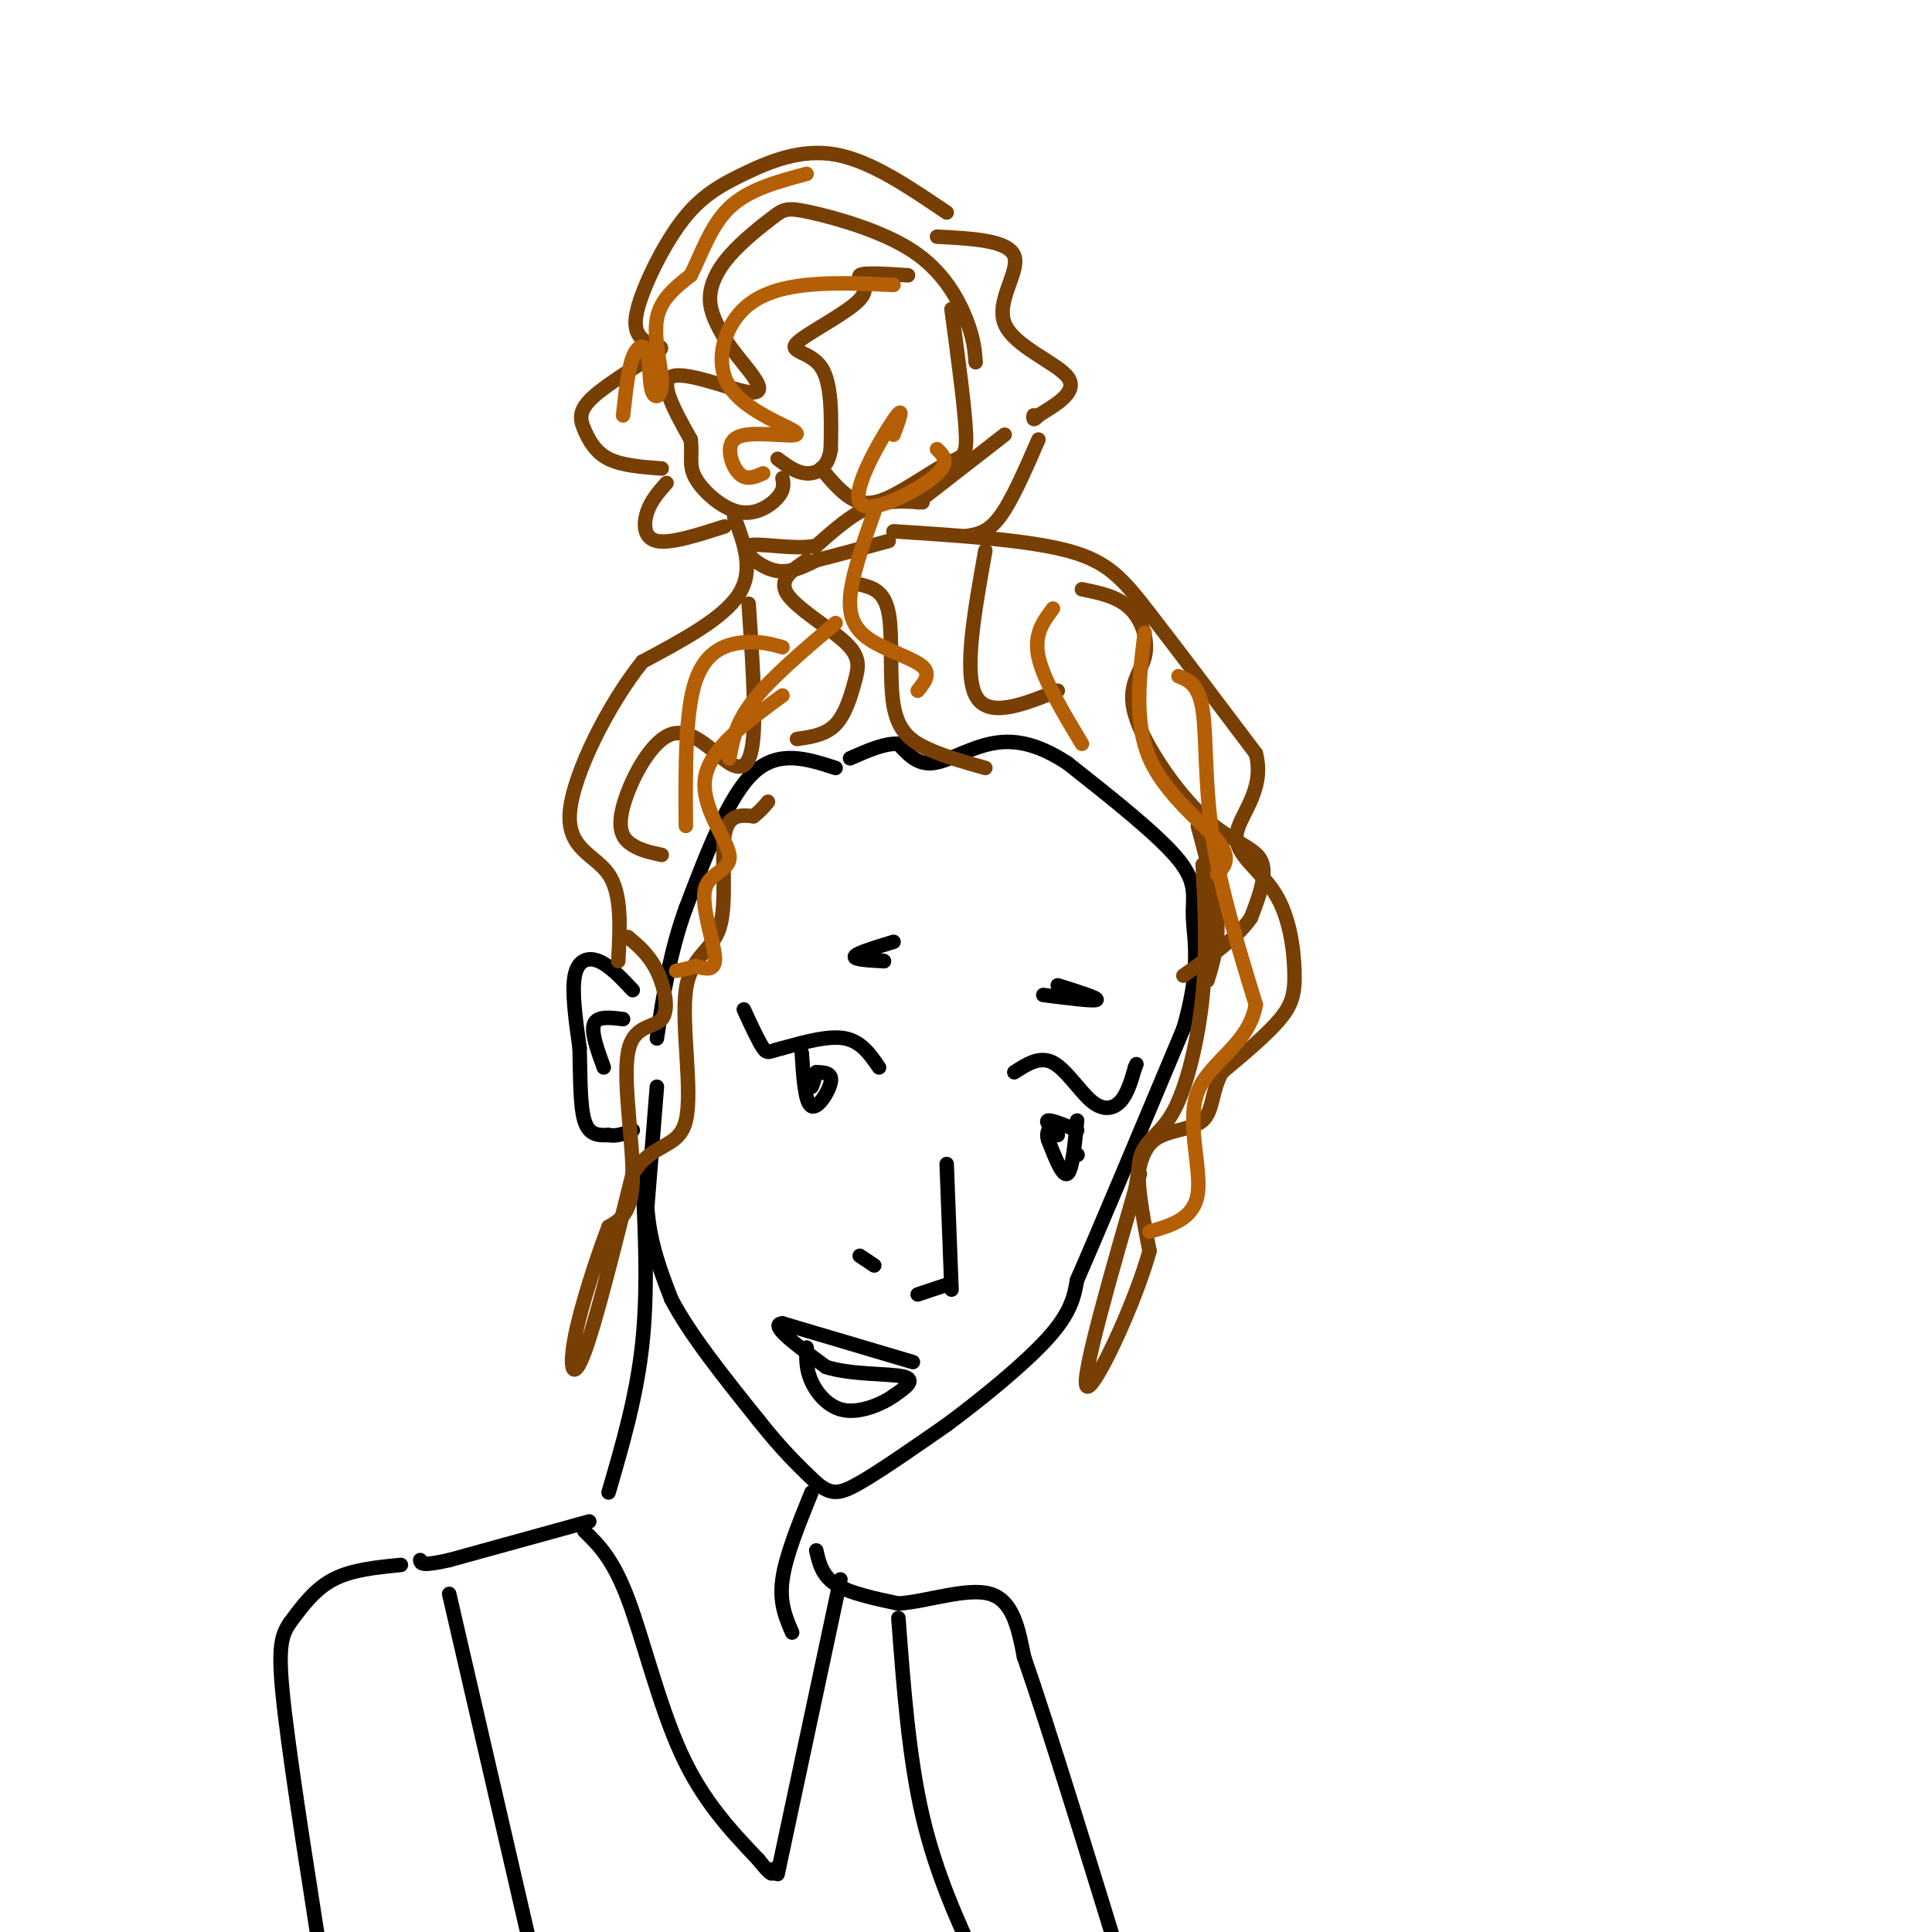 <svg viewBox='0 0 400 400' version='1.1' xmlns='http://www.w3.org/2000/svg' xmlns:xlink='http://www.w3.org/1999/xlink'><g fill='none' stroke='rgb(0,0,0)' stroke-width='3' stroke-linecap='round' stroke-linejoin='round'><path d='M173,159c-5.917,-1.917 -11.833,-3.833 -17,1c-5.167,4.833 -9.583,16.417 -14,28'/><path d='M142,188c-3.333,9.167 -4.667,18.083 -6,27'/><path d='M136,225c0.000,0.000 -2.000,25.000 -2,25'/><path d='M134,250c0.500,7.333 2.750,13.167 5,19'/><path d='M139,269c3.833,7.333 10.917,16.167 18,25'/><path d='M157,294c5.000,6.333 8.500,9.667 12,13'/><path d='M169,307c3.067,2.556 4.733,2.444 9,0c4.267,-2.444 11.133,-7.222 18,-12'/><path d='M196,295c7.200,-5.333 16.200,-12.667 21,-18c4.800,-5.333 5.400,-8.667 6,-12'/><path d='M223,265c4.667,-10.667 13.333,-31.333 22,-52'/><path d='M245,213c3.762,-12.774 2.167,-18.708 2,-23c-0.167,-4.292 1.095,-6.940 -3,-12c-4.095,-5.060 -13.548,-12.530 -23,-20'/><path d='M221,158c-6.548,-4.286 -11.417,-5.000 -16,-4c-4.583,1.000 -8.881,3.714 -12,4c-3.119,0.286 -5.060,-1.857 -7,-4'/><path d='M186,154c-2.833,-0.167 -6.417,1.417 -10,3'/><path d='M131,205c-2.378,-2.533 -4.756,-5.067 -7,-6c-2.244,-0.933 -4.356,-0.267 -5,3c-0.644,3.267 0.178,9.133 1,15'/><path d='M120,217c0.156,5.533 0.044,11.867 1,15c0.956,3.133 2.978,3.067 5,3'/><path d='M126,235c1.667,0.333 3.333,-0.333 5,-1'/><path d='M129,211c-2.667,-0.333 -5.333,-0.667 -6,1c-0.667,1.667 0.667,5.333 2,9'/><path d='M196,241c0.000,0.000 1.000,26.000 1,26'/><path d='M196,266c0.000,0.000 -6.000,2.000 -6,2'/><path d='M181,262c0.000,0.000 -3.000,-2.000 -3,-2'/><path d='M189,282c0.000,0.000 -27.000,-8.000 -27,-8'/><path d='M162,274c-3.000,0.167 3.000,4.583 9,9'/><path d='M171,283c5.044,1.667 13.156,1.333 16,2c2.844,0.667 0.422,2.333 -2,4'/><path d='M185,289c-2.167,1.571 -6.583,3.500 -10,3c-3.417,-0.500 -5.833,-3.429 -7,-6c-1.167,-2.571 -1.083,-4.786 -1,-7'/><path d='M182,221c-1.833,-2.667 -3.667,-5.333 -7,-6c-3.333,-0.667 -8.167,0.667 -13,2'/><path d='M162,217c-2.733,0.667 -3.067,1.333 -4,0c-0.933,-1.333 -2.467,-4.667 -4,-8'/><path d='M166,218c0.333,5.156 0.667,10.311 2,11c1.333,0.689 3.667,-3.089 4,-5c0.333,-1.911 -1.333,-1.956 -3,-2'/><path d='M169,222c-0.733,0.489 -1.067,2.711 -1,3c0.067,0.289 0.533,-1.356 1,-3'/><path d='M210,222c2.637,-1.708 5.274,-3.417 8,-2c2.726,1.417 5.542,5.958 8,8c2.458,2.042 4.560,1.583 6,0c1.440,-1.583 2.220,-4.292 3,-7'/><path d='M235,221c0.500,-1.167 0.250,-0.583 0,0'/><path d='M223,239c0.000,0.000 0.100,0.100 0.1,0.1'/><path d='M223,232c-0.500,5.167 -1.000,10.333 -2,11c-1.000,0.667 -2.500,-3.167 -4,-7'/><path d='M217,236c-0.500,-1.667 0.250,-2.333 1,-3'/><path d='M219,235c-1.333,-1.417 -2.667,-2.833 -2,-3c0.667,-0.167 3.333,0.917 6,2'/><path d='M219,204c4.250,1.333 8.500,2.667 8,3c-0.500,0.333 -5.750,-0.333 -11,-1'/><path d='M185,195c-3.833,1.167 -7.667,2.333 -8,3c-0.333,0.667 2.833,0.833 6,1'/><path d='M183,199c0.167,0.000 -2.417,-0.500 -5,-1'/><path d='M133,243c0.583,12.000 1.167,24.000 0,35c-1.167,11.000 -4.083,21.000 -7,31'/><path d='M168,309c-2.667,6.583 -5.333,13.167 -6,18c-0.667,4.833 0.667,7.917 2,11'/><path d='M122,315c0.000,0.000 -29.000,8.000 -29,8'/><path d='M93,323c-5.833,1.333 -5.917,0.667 -6,0'/><path d='M83,324c-5.083,0.500 -10.167,1.000 -14,3c-3.833,2.000 -6.417,5.500 -9,9'/><path d='M60,336c-2.022,2.956 -2.578,5.844 -1,19c1.578,13.156 5.289,36.578 9,60'/><path d='M93,330c0.000,0.000 24.000,104.000 24,104'/><path d='M169,321c0.583,2.583 1.167,5.167 4,7c2.833,1.833 7.917,2.917 13,4'/><path d='M186,332c5.933,-0.400 14.267,-3.400 19,-2c4.733,1.400 5.867,7.200 7,13'/><path d='M212,343c5.000,14.333 14.000,43.667 23,73'/><path d='M174,327c0.000,0.000 -13.000,61.000 -13,61'/><path d='M186,335c1.083,14.417 2.167,28.833 5,41c2.833,12.167 7.417,22.083 12,32'/><path d='M121,317c2.933,2.844 5.867,5.689 9,14c3.133,8.311 6.467,22.089 11,32c4.533,9.911 10.267,15.956 16,22'/><path d='M157,385c3.167,4.000 3.083,3.000 3,2'/></g>
<g fill='none' stroke='rgb(120,63,4)' stroke-width='3' stroke-linecap='round' stroke-linejoin='round'><path d='M196,44c-7.888,-5.354 -15.777,-10.708 -23,-12c-7.223,-1.292 -13.781,1.478 -19,4c-5.219,2.522 -9.097,4.794 -13,10c-3.903,5.206 -7.829,13.344 -9,18c-1.171,4.656 0.415,5.828 2,7'/><path d='M134,71c1.507,1.079 4.274,0.278 2,2c-2.274,1.722 -9.589,5.967 -13,9c-3.411,3.033 -2.918,4.855 -2,7c0.918,2.145 2.262,4.613 5,6c2.738,1.387 6.869,1.694 11,2'/><path d='M194,49c7.411,0.387 14.821,0.774 16,4c1.179,3.226 -3.875,9.292 -2,14c1.875,4.708 10.679,8.060 13,11c2.321,2.940 -1.839,5.470 -6,8'/><path d='M215,86c-1.167,1.333 -1.083,0.667 -1,0'/><path d='M191,104c-3.667,-0.250 -7.333,-0.500 -11,1c-3.667,1.500 -7.333,4.750 -11,8'/><path d='M169,113c-5.060,0.917 -12.208,-0.792 -14,0c-1.792,0.792 1.774,4.083 5,5c3.226,0.917 6.113,-0.542 9,-2'/><path d='M169,116c4.000,-1.000 9.500,-2.500 15,-4'/><path d='M208,90c0.000,0.000 -18.000,14.000 -18,14'/><path d='M152,107c2.083,5.500 4.167,11.000 1,16c-3.167,5.000 -11.583,9.500 -20,14'/><path d='M133,137c-6.940,8.619 -14.292,23.167 -15,31c-0.708,7.833 5.226,8.952 8,13c2.774,4.048 2.387,11.024 2,18'/><path d='M150,109c-5.600,1.800 -11.200,3.600 -14,3c-2.800,-0.600 -2.800,-3.600 -2,-6c0.800,-2.400 2.400,-4.200 4,-6'/><path d='M185,110c13.800,0.889 27.600,1.778 36,4c8.400,2.222 11.400,5.778 17,13c5.600,7.222 13.800,18.111 22,29'/><path d='M260,156c2.079,7.835 -3.722,12.923 -4,17c-0.278,4.077 4.967,7.144 8,12c3.033,4.856 3.855,11.500 4,16c0.145,4.500 -0.387,6.857 -3,10c-2.613,3.143 -7.306,7.071 -12,11'/><path d='M253,222c-2.214,3.857 -1.750,8.000 -4,10c-2.250,2.000 -7.214,1.857 -10,4c-2.786,2.143 -3.393,6.571 -4,11'/><path d='M130,194c2.195,1.847 4.389,3.694 6,7c1.611,3.306 2.638,8.072 1,10c-1.638,1.928 -5.941,1.019 -7,7c-1.059,5.981 1.126,18.852 1,26c-0.126,7.148 -2.563,8.574 -5,10'/><path d='M126,254c-2.357,6.131 -5.750,16.458 -7,23c-1.250,6.542 -0.357,9.298 2,3c2.357,-6.298 6.179,-21.649 10,-37'/><path d='M131,243c4.153,-6.710 9.535,-4.986 11,-11c1.465,-6.014 -0.989,-19.767 0,-27c0.989,-7.233 5.420,-7.947 7,-13c1.580,-5.053 0.309,-14.444 1,-19c0.691,-4.556 3.346,-4.278 6,-4'/><path d='M156,169c1.500,-1.167 2.250,-2.083 3,-3'/><path d='M249,179c0.458,8.881 0.917,17.762 0,27c-0.917,9.238 -3.208,18.833 -6,24c-2.792,5.167 -6.083,5.905 -7,10c-0.917,4.095 0.542,11.548 2,19'/><path d='M238,259c-3.067,11.133 -11.733,29.467 -13,28c-1.267,-1.467 4.867,-22.733 11,-44'/><path d='M250,203c1.167,-3.833 2.333,-7.667 2,-13c-0.333,-5.333 -2.167,-12.167 -4,-19'/><path d='M204,159c-4.274,-1.202 -8.548,-2.405 -12,-4c-3.452,-1.595 -6.083,-3.583 -7,-9c-0.917,-5.417 -0.119,-14.262 -1,-19c-0.881,-4.738 -3.440,-5.369 -6,-6'/><path d='M167,116c-2.970,2.002 -5.939,4.003 -4,7c1.939,2.997 8.788,6.989 12,10c3.212,3.011 2.788,5.041 2,8c-0.788,2.959 -1.939,6.845 -4,9c-2.061,2.155 -5.030,2.577 -8,3'/><path d='M155,125c0.708,10.444 1.415,20.889 1,27c-0.415,6.111 -1.954,7.889 -5,6c-3.046,-1.889 -7.600,-7.444 -12,-6c-4.400,1.444 -8.646,9.889 -10,15c-1.354,5.111 0.185,6.889 2,8c1.815,1.111 3.908,1.556 6,2'/><path d='M204,114c-2.250,12.583 -4.500,25.167 -2,30c2.500,4.833 9.750,1.917 17,-1'/><path d='M224,122c3.739,0.766 7.478,1.532 10,4c2.522,2.468 3.828,6.639 3,10c-0.828,3.361 -3.789,5.911 -2,12c1.789,6.089 8.328,15.716 14,21c5.672,5.284 10.478,6.224 12,9c1.522,2.776 -0.239,7.388 -2,12'/><path d='M259,190c-2.667,4.000 -8.333,8.000 -14,12'/><path d='M170,97c1.957,2.330 3.914,4.660 6,6c2.086,1.340 4.301,1.689 8,0c3.699,-1.689 8.880,-5.416 12,-7c3.120,-1.584 4.177,-1.024 4,-6c-0.177,-4.976 -1.589,-15.488 -3,-26'/><path d='M215,91c-2.750,6.333 -5.500,12.667 -8,16c-2.500,3.333 -4.750,3.667 -7,4'/><path d='M202,75c-0.189,-2.456 -0.377,-4.912 -2,-9c-1.623,-4.088 -4.679,-9.807 -11,-14c-6.321,-4.193 -15.906,-6.858 -21,-8c-5.094,-1.142 -5.695,-0.760 -8,1c-2.305,1.760 -6.313,4.897 -9,8c-2.687,3.103 -4.053,6.172 -4,9c0.053,2.828 1.527,5.414 3,8'/><path d='M150,70c1.692,2.778 4.423,5.724 6,8c1.577,2.276 2.002,3.882 -2,3c-4.002,-0.882 -12.429,-4.252 -15,-3c-2.571,1.252 0.715,7.126 4,13'/><path d='M143,91c0.424,3.364 -0.515,5.273 1,8c1.515,2.727 5.485,6.273 9,7c3.515,0.727 6.576,-1.364 8,-3c1.424,-1.636 1.212,-2.818 1,-4'/><path d='M188,57c-4.657,-0.306 -9.314,-0.612 -10,0c-0.686,0.612 2.600,2.144 0,5c-2.600,2.856 -11.085,7.038 -13,9c-1.915,1.962 2.738,1.703 5,5c2.262,3.297 2.131,10.148 2,17'/><path d='M172,93c-0.533,3.889 -2.867,5.111 -5,5c-2.133,-0.111 -4.067,-1.556 -6,-3'/></g>
<g fill='none' stroke='rgb(180,95,6)' stroke-width='3' stroke-linecap='round' stroke-linejoin='round'><path d='M129,86c0.515,-4.724 1.029,-9.447 2,-12c0.971,-2.553 2.398,-2.935 3,-1c0.602,1.935 0.378,6.189 1,8c0.622,1.811 2.091,1.180 2,-2c-0.091,-3.180 -1.740,-8.909 -1,-13c0.740,-4.091 3.870,-6.546 7,-9'/><path d='M143,57c2.156,-4.200 4.044,-10.200 8,-14c3.956,-3.800 9.978,-5.400 16,-7'/><path d='M185,59c-6.191,-0.295 -12.383,-0.590 -18,0c-5.617,0.590 -10.660,2.065 -14,6c-3.340,3.935 -4.976,10.329 -2,15c2.976,4.671 10.565,7.620 13,9c2.435,1.380 -0.282,1.190 -3,1'/><path d='M161,90c-2.500,-0.036 -7.250,-0.625 -9,1c-1.750,1.625 -0.500,5.464 1,7c1.500,1.536 3.250,0.768 5,0'/><path d='M185,90c1.232,-3.304 2.464,-6.607 0,-3c-2.464,3.607 -8.625,14.125 -7,17c1.625,2.875 11.036,-1.893 15,-5c3.964,-3.107 2.482,-4.554 1,-6'/><path d='M181,106c-2.375,6.708 -4.750,13.417 -5,18c-0.250,4.583 1.625,7.042 5,9c3.375,1.958 8.250,3.417 10,5c1.750,1.583 0.375,3.292 -1,5'/><path d='M224,154c-4.000,-6.667 -8.000,-13.333 -9,-18c-1.000,-4.667 1.000,-7.333 3,-10'/><path d='M237,131c-1.133,9.244 -2.267,18.489 1,26c3.267,7.511 10.933,13.289 14,17c3.067,3.711 1.533,5.356 0,7'/><path d='M173,129c-6.667,5.667 -13.333,11.333 -17,16c-3.667,4.667 -4.333,8.333 -5,12'/><path d='M162,134c-2.311,-0.644 -4.622,-1.289 -8,-1c-3.378,0.289 -7.822,1.511 -10,8c-2.178,6.489 -2.089,18.244 -2,30'/><path d='M244,140c2.089,0.844 4.178,1.689 5,7c0.822,5.311 0.378,15.089 2,26c1.622,10.911 5.311,22.956 9,35'/><path d='M260,208c-1.440,8.333 -9.542,11.667 -12,18c-2.458,6.333 0.726,15.667 0,21c-0.726,5.333 -5.363,6.667 -10,8'/><path d='M162,144c-7.502,5.477 -15.005,10.954 -16,17c-0.995,6.046 4.517,12.662 5,16c0.483,3.338 -4.062,3.399 -5,7c-0.938,3.601 1.732,10.743 2,14c0.268,3.257 -1.866,2.628 -4,2'/><path d='M144,200c-1.333,0.500 -2.667,0.750 -4,1'/></g>
</svg>